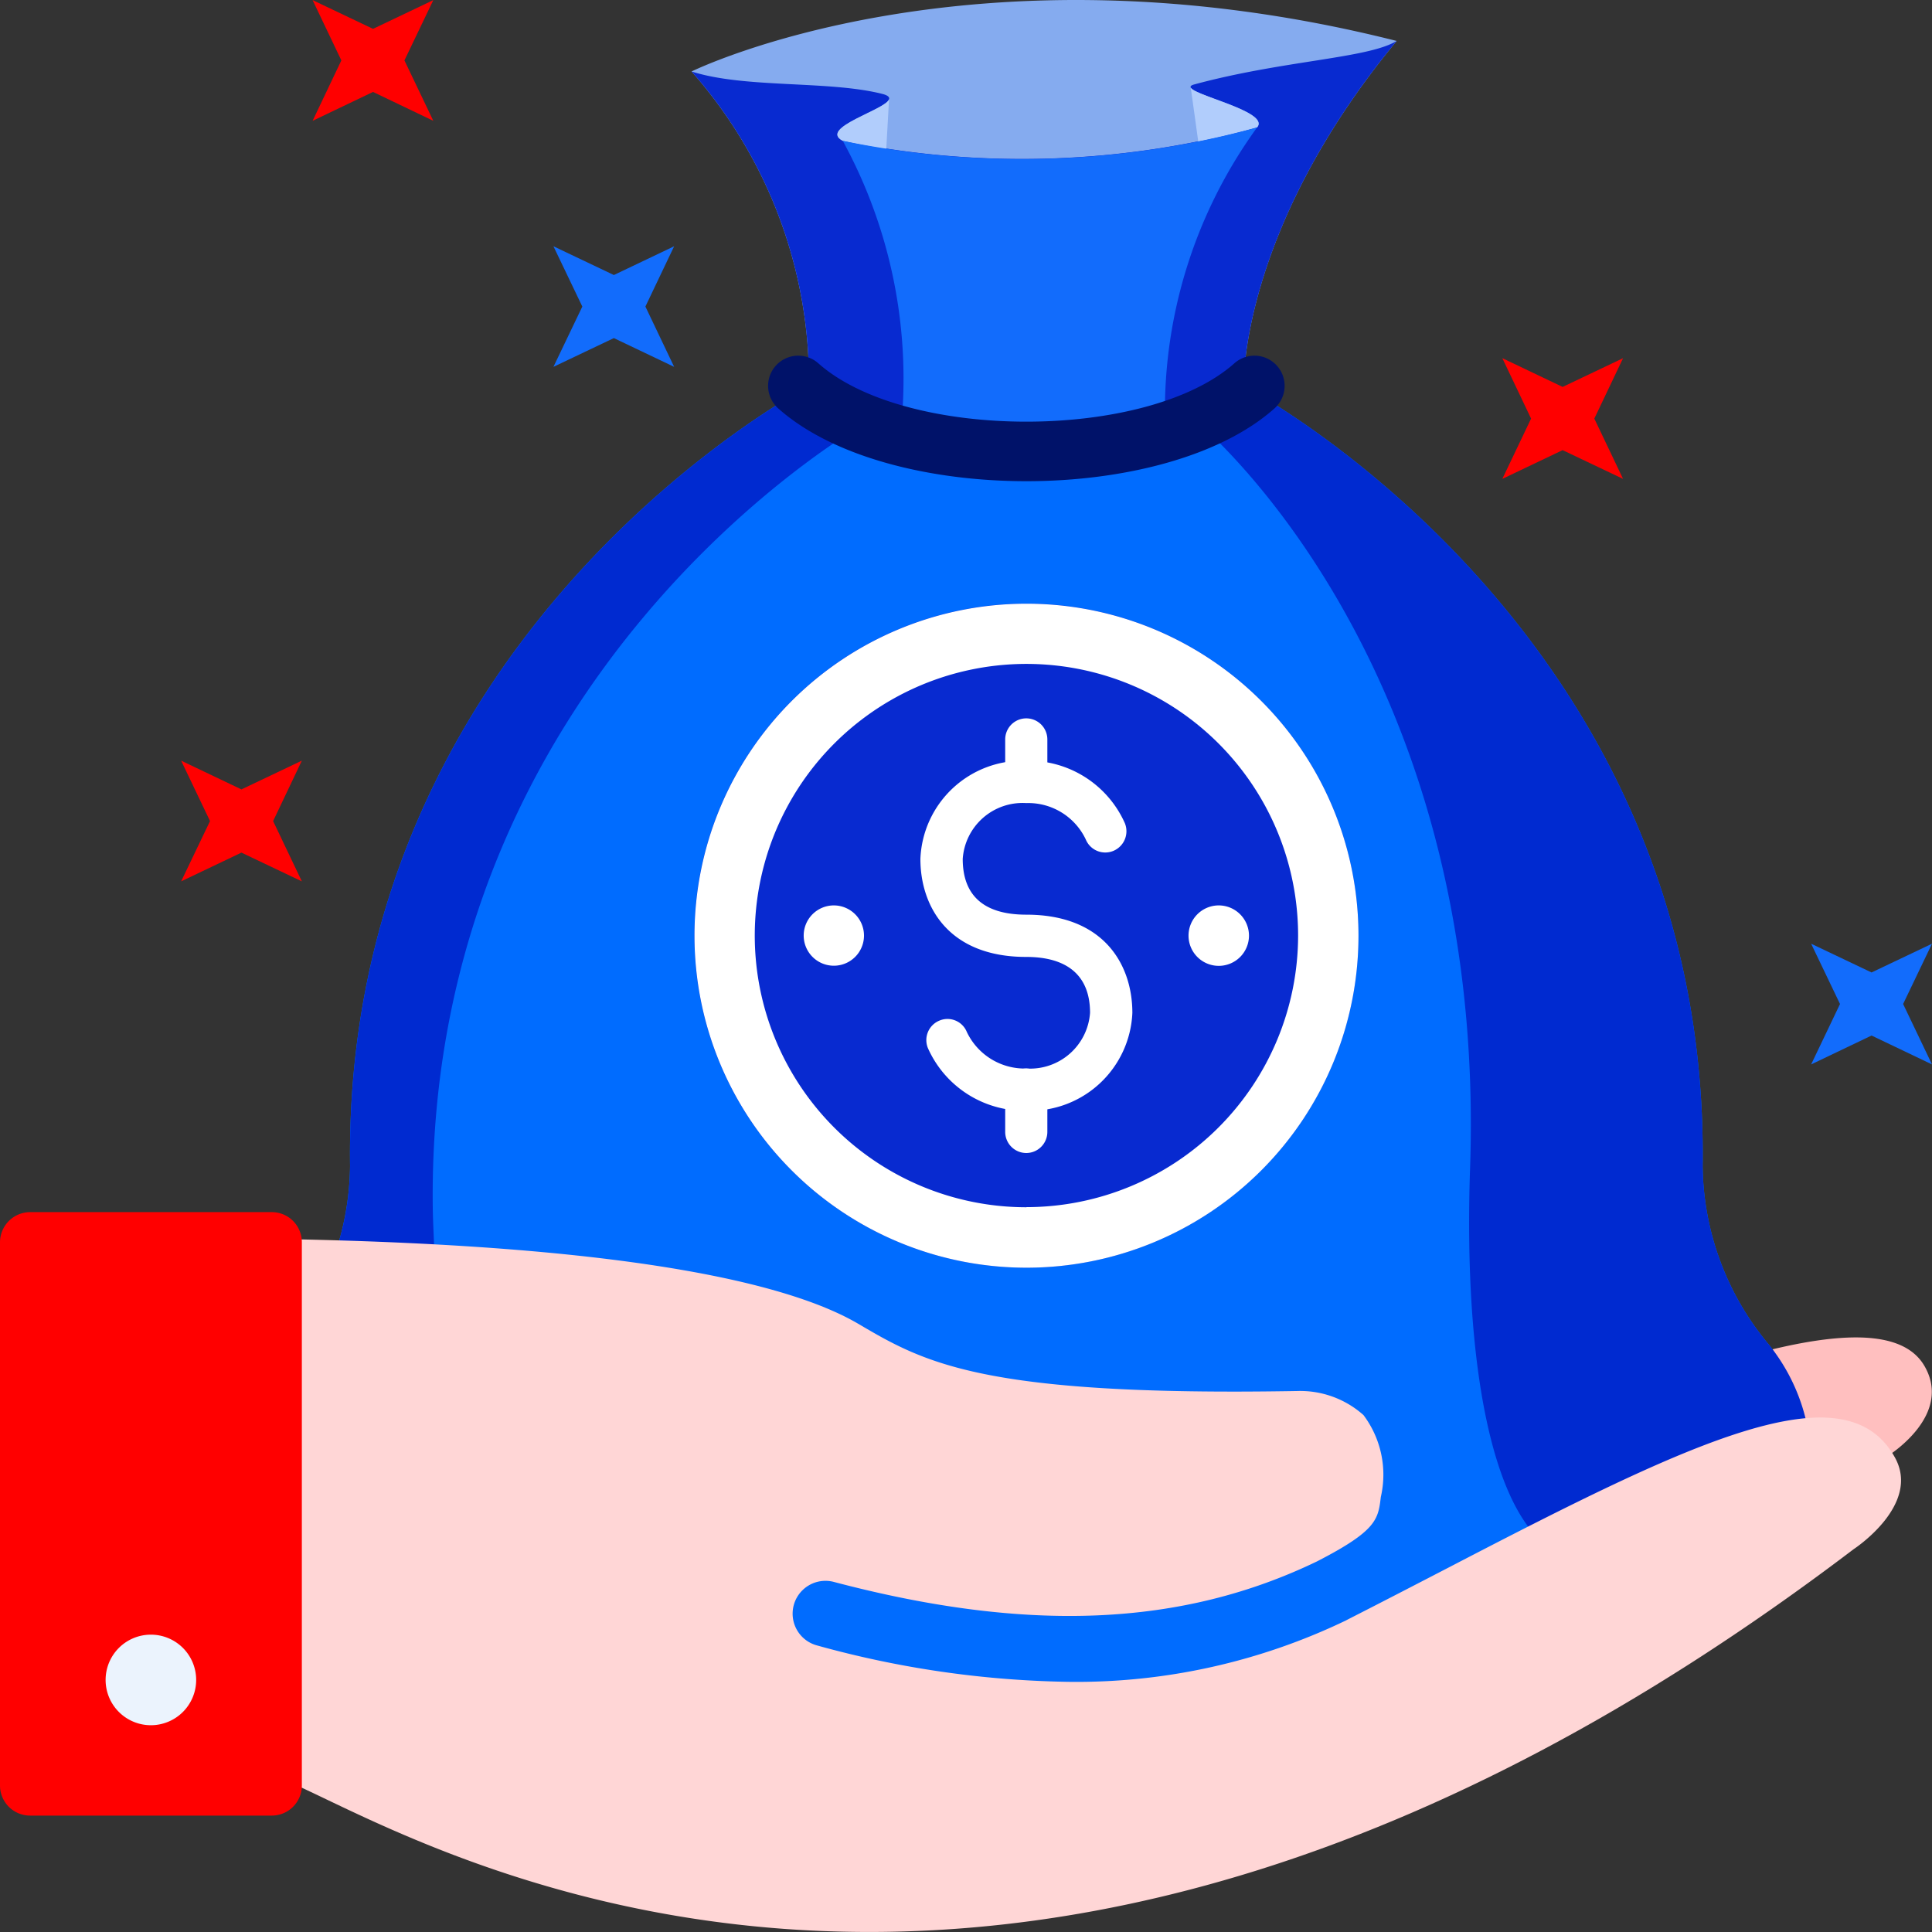 <svg xmlns="http://www.w3.org/2000/svg" width="85.339" height="85.339" viewBox="0 0 85.339 85.339">
  <rect x="0" y="0" width="85.339" height="85.339" fill="#333333" stroke="none"/>
  <g id="Group_96441" data-name="Group 96441" transform="translate(-874.284 -411.479)">
    <path id="Path_450301" data-name="Path 450301" d="M933,478.366c-1.536.612-4.056-1.511-8.392-.971,0,0-20.2-4.224-36.51-4.517-.019,0,0,13.2,0,13.2,5.078,1.953,31.113,19.264,69.4-10.17a.558.558,0,0,1,.123-.084c.287-.182,2.859-1.875,1.693-3.965C957.123,467.884,944.336,473.848,933,478.366Z" fill="#ffbfbf"/>
    <path id="Path_450302" data-name="Path 450302" d="M952.435,474.148l-8.783,4.1-14.336,6.582L903.1,483.5l3.8-6.829,22.89-1.3c9.024-1.855,15.567-6.432,18.926-6.452C951.823,468.906,953.06,471.6,952.435,474.148Z" fill="#7598d9"/>
    <path id="Path_450303" data-name="Path 450303" d="M952.461,470.925a12.472,12.472,0,0,1-2.969-7.937c.313-23.73-20.273-34.46-20.273-34.46-4.128,3.855-15.065,3.855-19.2,0,0,0-20.585,10.73-20.273,34.46a12.472,12.472,0,0,1-2.969,7.937c-1,1.243-1.822,5.664-1.822,8.079,0,1.992,3.7,4.46,7.024,3.88a21.906,21.906,0,0,1,10.358.761,61.266,61.266,0,0,0,34.564,0,21.912,21.912,0,0,1,10.358-.761c3.327.58,7.025-1.888,7.025-3.88C954.284,476.589,953.457,472.168,952.461,470.925Z" fill="#006cff"/>
    <path id="Path_450304" data-name="Path 450304" d="M893.4,464.831c-.306-23.73,19.043-34.623,19.043-34.623.02-.045.053-.078.072-.13a8.838,8.838,0,0,1-2.494-1.55s-20.585,10.73-20.273,34.46a12.472,12.472,0,0,1-2.969,7.937,8.423,8.423,0,0,0-1.822,5.416c0,1.719,2.747,1.8,5.637,1.42C894.232,472.864,893.437,467.722,893.4,464.831Z" fill="#002ad0"/>
    <path id="Path_450305" data-name="Path 450305" d="M952.461,470.925a12.472,12.472,0,0,1-2.969-7.937c.313-23.73-20.273-34.46-20.273-34.46a8.836,8.836,0,0,1-2.214,1.433v.013S940,440.417,939.219,463.086c-.3,8.8,1.022,15.241,3.639,16.843,1.133.709,1.14.716.013.006,1.465-.052,2.93-1.309,4.388-1.055,3.327.586,7.025-.547,7.025-2.539A8.423,8.423,0,0,0,952.461,470.925Z" fill="#002ad0"/>
    <path id="Path_450306" data-name="Path 450306" d="M935.977,413.288h0c-18.8-4.746-31.146,1.348-31.146,1.348a20.692,20.692,0,0,1,5.188,13.892c2,1.863,5.586,2.82,9.232,2.885h0c3.887.065,7.832-.9,9.968-2.885C929.219,428.528,929,421.719,935.977,413.288Z" fill="#85abef"/>
    <path id="Path_450307" data-name="Path 450307" d="M904.831,414.636a20.692,20.692,0,0,1,5.188,13.892c2,1.863,5.586,2.82,9.232,2.885h0c3.887.065,7.832-.9,9.968-2.885,0,0-.215-6.809,6.758-15.24-1.27.775-4.994.853-8.939,1.92-1.081.287,3.444,1.113,2.773,1.895a39.3,39.3,0,0,1-18.3.592c-1.308-.676,3.249-1.692,1.738-2.07C910.879,415.026,907.187,415.391,904.831,414.636Z" fill="#082ad0"/>
    <path id="Path_450308" data-name="Path 450308" d="M911.51,417.7c.593.137,1.238.261,1.921.371l.124-2.219C913.477,416.309,910.41,417.122,911.51,417.7Z" fill="#b1cdfc"/>
    <path id="Path_450309" data-name="Path 450309" d="M926.875,415.3l.338,2.434c.873-.175,1.745-.383,2.6-.631C930.416,416.394,926.758,415.651,926.875,415.3Z" fill="#b1cdfc"/>
    <path id="Path_450310" data-name="Path 450310" d="M911.51,417.7a21.911,21.911,0,0,1,2.546,12.962,21.068,21.068,0,0,0,11.7-.188,21.306,21.306,0,0,1,4.056-13.366A39.3,39.3,0,0,1,911.51,417.7Z" fill="#126cfc"/>
    <path id="Path_450311" data-name="Path 450311" d="M919.623,432.734c-4.285,0-8.555-1.074-10.964-3.215a1.333,1.333,0,1,1,1.771-1.993c3.867,3.438,14.511,3.438,18.379,0a1.333,1.333,0,0,1,1.771,1.993C928.177,431.66,923.893,432.734,919.623,432.734Z" fill="#001269"/>
    <path id="Path_450312" data-name="Path 450312" d="M904.955,452.813a14.667,14.667,0,1,1,14.668,14.661A14.665,14.665,0,0,1,904.955,452.813Z" fill="#082ad0"/>
    <path id="Path_450313" data-name="Path 450313" d="M919.623,438.145a14.665,14.665,0,1,0,14.667,14.668A14.665,14.665,0,0,0,919.623,438.145Zm0,26.66a12,12,0,1,1,12-11.992A12.01,12.01,0,0,1,919.623,464.8Z" fill="#fff"/>
    <path id="Path_450314" data-name="Path 450314" d="M929.453,452.813a1.335,1.335,0,1,1-1.341-1.341A1.337,1.337,0,0,1,929.453,452.813Z" fill="#fff"/>
    <path id="Path_450315" data-name="Path 450315" d="M912.448,452.813a1.332,1.332,0,1,1-1.335-1.341A1.335,1.335,0,0,1,912.448,452.813Z" fill="#fff"/>
    <path id="Path_450316" data-name="Path 450316" d="M919.629,460.54a4.66,4.66,0,0,1-4.356-2.76.931.931,0,0,1,.5-1.217.921.921,0,0,1,1.217.5,2.829,2.829,0,0,0,2.637,1.614,2.654,2.654,0,0,0,2.806-2.461c0-1.614-.97-2.468-2.819-2.468-3.444,0-4.675-2.239-4.675-4.329a4.517,4.517,0,0,1,4.675-4.336,4.652,4.652,0,0,1,4.355,2.754.941.941,0,0,1-.5,1.224.931.931,0,0,1-1.224-.5,2.81,2.81,0,0,0-2.63-1.609,2.65,2.65,0,0,0-2.806,2.468c0,1.628.944,2.461,2.806,2.461,3.457,0,4.687,2.239,4.687,4.336A4.519,4.519,0,0,1,919.629,460.54Z" fill="#fff"/>
    <path id="Path_450317" data-name="Path 450317" d="M919.616,446.94a.93.93,0,0,1-.931-.924v-1.875a.931.931,0,1,1,1.862,0v1.875A.93.93,0,0,1,919.616,446.94Z" fill="#fff"/>
    <path id="Path_450318" data-name="Path 450318" d="M919.616,462.409a.933.933,0,0,1-.931-.937v-1.863a.931.931,0,1,1,1.862,0v1.863A.933.933,0,0,1,919.616,462.409Z" fill="#fff"/>
    <path id="Path_450319" data-name="Path 450319" d="M938.327,480.69c-1.472.762-2.989,1.549-4.551,2.344h-.007s-.006.013-.013.013a27.469,27.469,0,0,1-12.207,2.722,43.839,43.839,0,0,1-11.2-1.616,1.451,1.451,0,0,1,.742-2.805c8.593,2.272,15.384,1.985,21.367-.9h0c2.643-1.36,2.7-1.855,2.819-2.845a4.383,4.383,0,0,0-.768-3.62,4.2,4.2,0,0,0-2.93-1.061c-13.919.241-16.459-1.25-19.395-2.975-2.649-1.55-9.1-3.444-25.416-3.737-.026,0,0,23.867,0,23.867,5.071,1.96,30.937,19.043,69.394-10.169.04-.026,2.982-1.96,1.823-4.05C955.788,471.888,949.082,475.1,938.327,480.69Z" fill="#ffd6d6"/>
    <path id="Rectangle_75441" data-name="Rectangle 75441" d="M1.335,0h10.67a1.328,1.328,0,0,1,1.328,1.328v24a1.328,1.328,0,0,1-1.328,1.328H1.328A1.328,1.328,0,0,1,0,25.332v-24A1.335,1.335,0,0,1,1.335,0Z" transform="translate(874.284 465.02)" fill="red"/>
    <path id="Path_450320" data-name="Path 450320" d="M882.949,485.684a2,2,0,1,0-2,2A2,2,0,0,0,882.949,485.684Z" fill="#ebf3fd"/>
    <path id="Path_450321" data-name="Path 450321" d="M882.285,445.078l1.276,2.669-1.276,2.663,2.663-1.27,2.669,1.27-1.269-2.663,1.269-2.669-2.669,1.27Z" fill="red"/>
    <path id="Path_450322" data-name="Path 450322" d="M898.73,422.357l1.276,2.663-1.276,2.663,2.669-1.27,2.663,1.27-1.27-2.663,1.27-2.663-2.663,1.27Z" fill="#126cfc"/>
    <path id="Path_450323" data-name="Path 450323" d="M940.644,427.3l1.27,2.669-1.27,2.663,2.663-1.27,2.67,1.27-1.27-2.663,1.27-2.669-2.67,1.27Z" fill="red"/>
    <path id="Path_450324" data-name="Path 450324" d="M954.284,453.164l1.276,2.663-1.276,2.669,2.669-1.276,2.67,1.276-1.276-2.669,1.276-2.663-2.67,1.27Z" fill="#126cfc"/>
    <path id="Path_450325" data-name="Path 450325" d="M888.092,411.484l1.27,2.663-1.27,2.669,2.669-1.276,2.663,1.276-1.276-2.669,1.276-2.663-2.663,1.27Z" fill="red"/>
  </g>
</svg>

